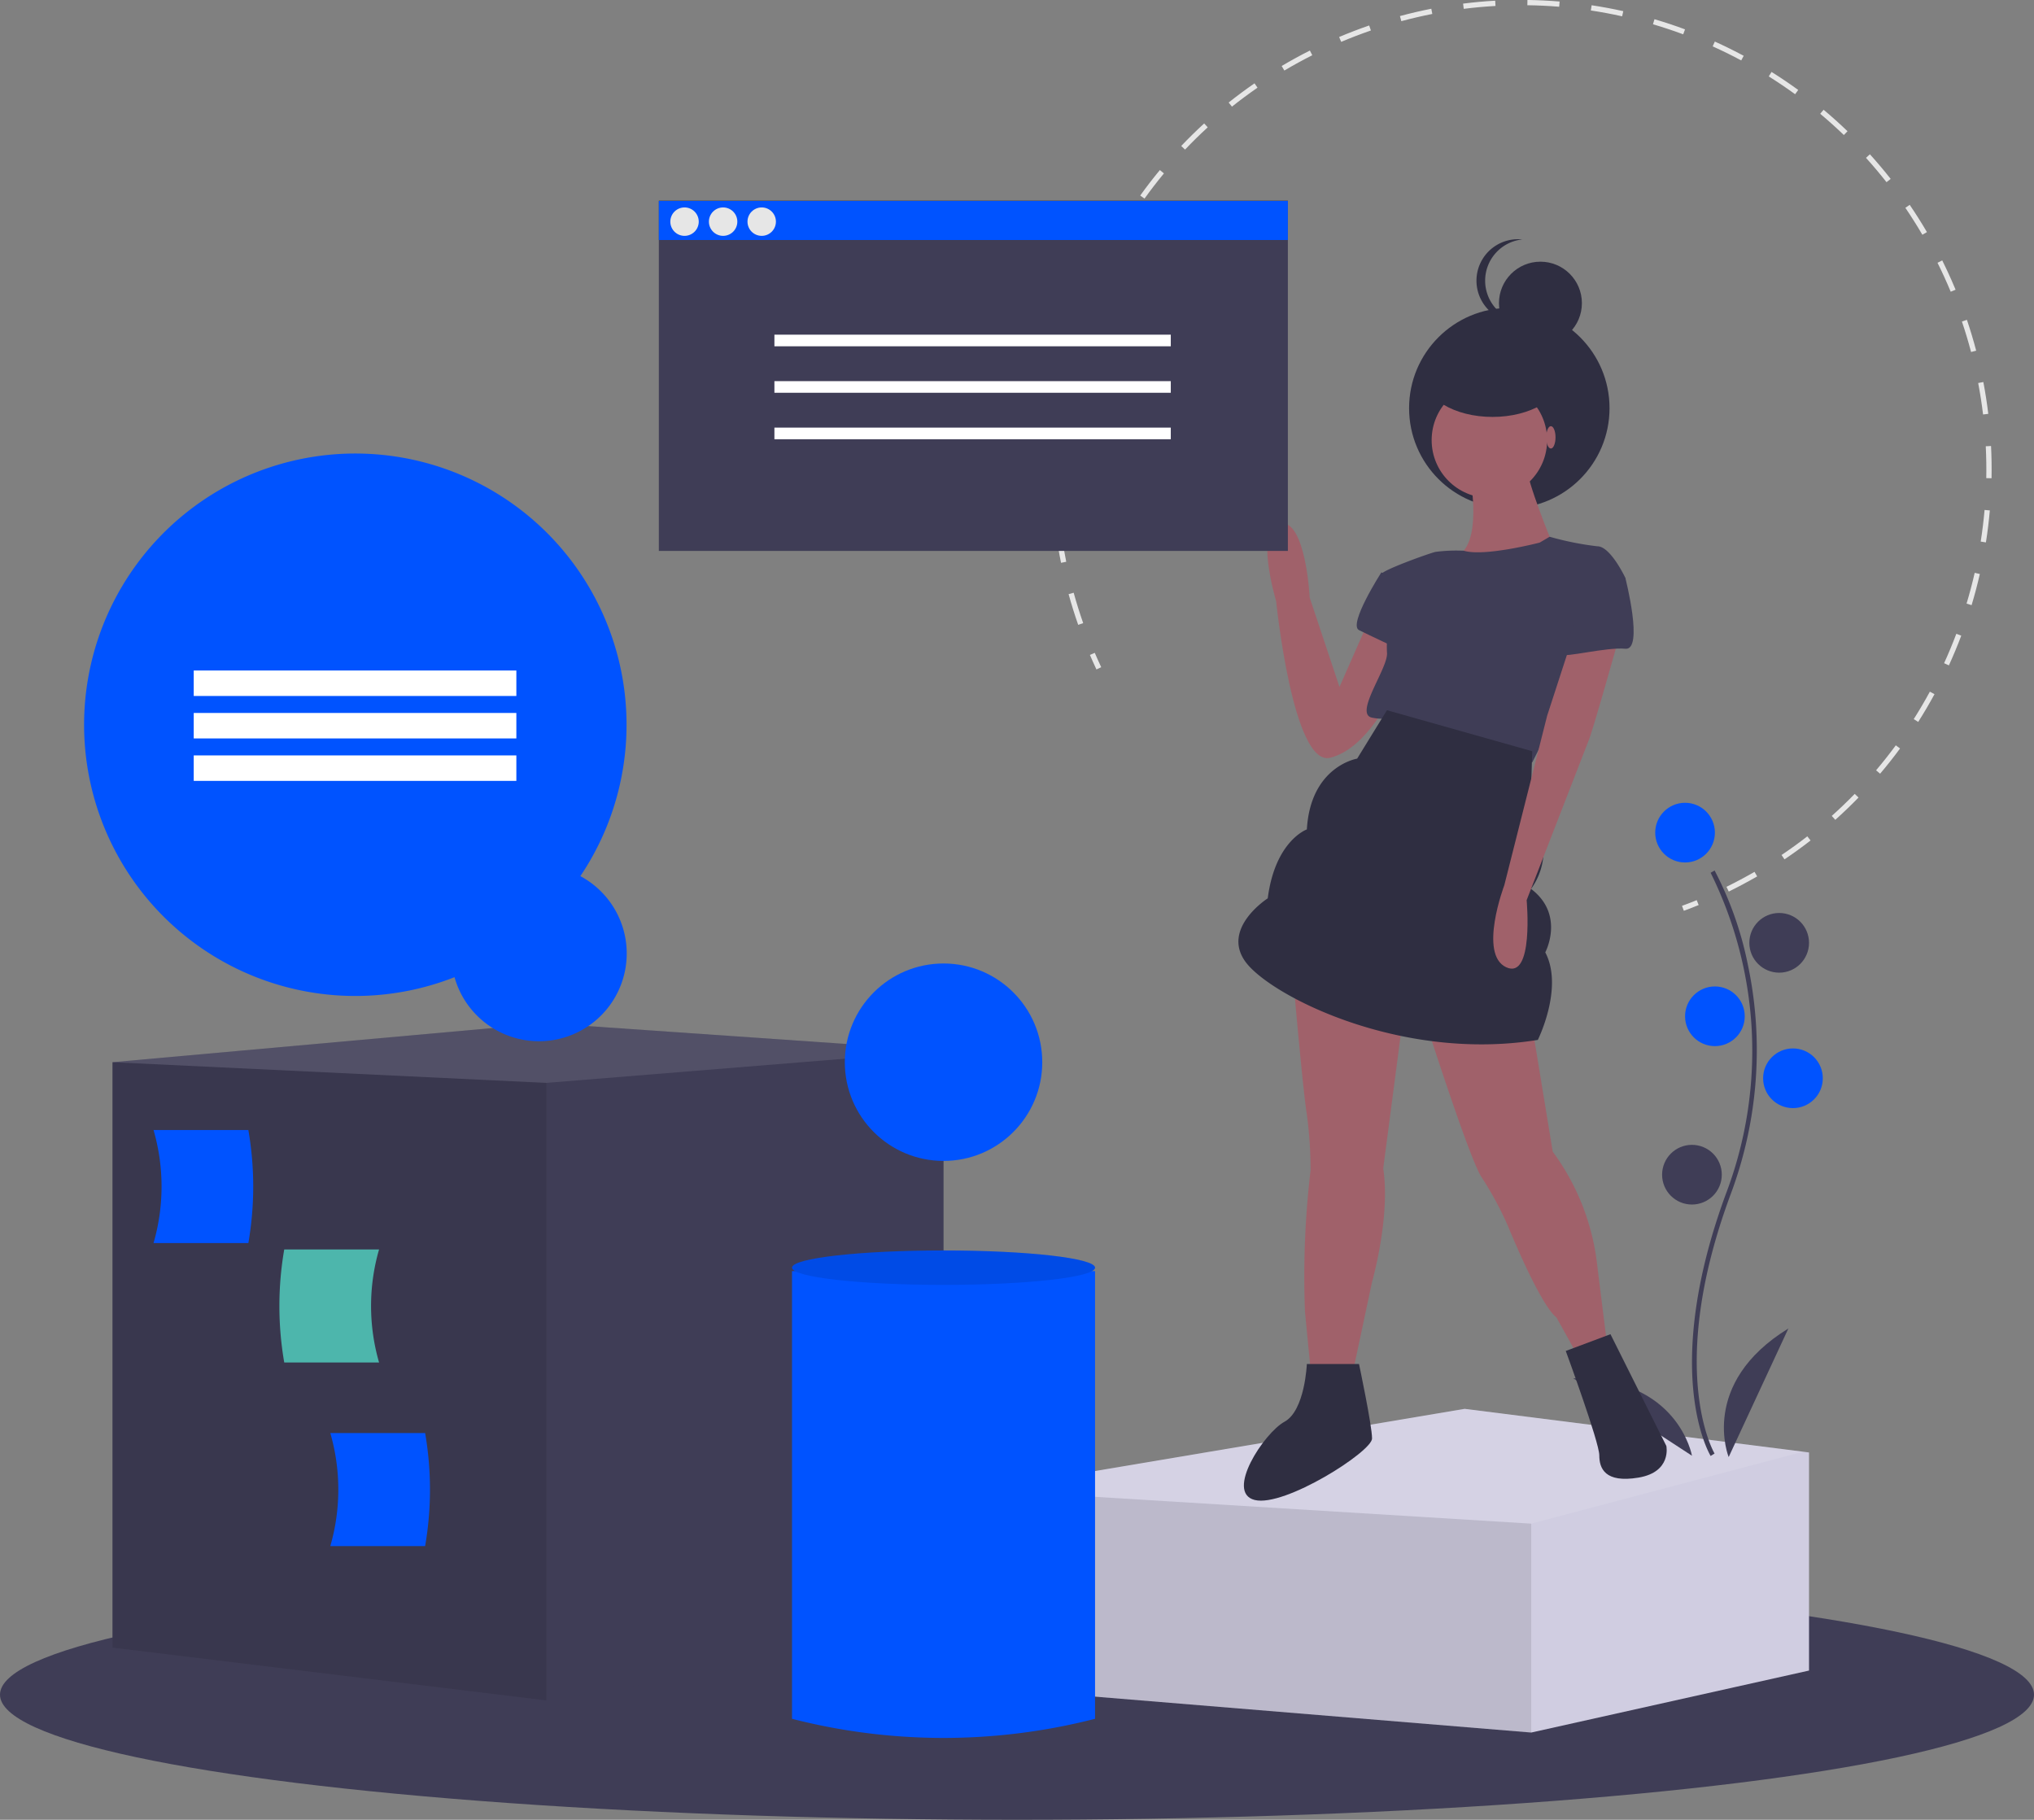 <svg xmlns="http://www.w3.org/2000/svg" width="233.979" height="209.339" viewBox="0 0 233.979 209.339">
  <rect x="0" y="0" width="233.979" height="209.339" fill="#808080" stroke="none"/>
  <g id="Group_119" data-name="Group 119" transform="translate(0 0)">
    <ellipse id="Ellipse_203" data-name="Ellipse 203" cx="116.99" cy="14.393" rx="116.99" ry="14.393" transform="translate(0 180.554)" fill="#3f3d56"/>
    <path id="Path_1146" data-name="Path 1146" d="M144.6,448.864v67.078L98.912,523.6,49,517.526V450.184L98.912,445.7Z" transform="translate(-36.06 -327.994)" fill="#3f3d56"/>
    <path id="Path_1147" data-name="Path 1147" d="M98.912,465.072v71.039L49,530.037V462.7Z" transform="translate(-36.06 -340.504)" opacity="0.1"/>
    <path id="Path_1148" data-name="Path 1148" d="M144.6,448.864l-45.687,3.7L49,450.184,98.912,445.7Z" transform="translate(-36.06 -327.994)" fill="#fff" opacity="0.1"/>
    <path id="Path_1149" data-name="Path 1149" d="M520.127,618.713V643.8l-31.954,7.13L424,645.649V623.2l1.051-.177.1-.016,55.365-9.314,38.934,4.93Z" transform="translate(-312.028 -451.627)" fill="#d0cde1"/>
    <path id="Path_1150" data-name="Path 1150" d="M488.173,652.9v24.032L424,671.649V649.2l1.051-.177Z" transform="translate(-312.028 -477.627)" opacity="0.1"/>
    <path id="Path_1151" data-name="Path 1151" d="M522.65,618.625,491.374,626.9l-63.024-3.89,55.365-9.314Z" transform="translate(-315.229 -451.627)" fill="#fff" opacity="0.1"/>
    <path id="Path_1152" data-name="Path 1152" d="M502,607.347v51.5a70.143,70.143,0,0,0,34.859,0v-51.5Z" transform="translate(-410.891 -461.124)" fill="#0053ff"/>
    <ellipse id="Ellipse_204" data-name="Ellipse 204" cx="17.43" cy="1.981" rx="17.43" ry="1.981" transform="translate(91.109 143.846)" fill="#0053ff"/>
    <ellipse id="Ellipse_205" data-name="Ellipse 205" cx="17.43" cy="1.981" rx="17.43" ry="1.981" transform="translate(91.109 143.846)" opacity="0.1"/>
    <path id="Path_1153" data-name="Path 1153" d="M632.318,338.028c.236.55.486,1.106.742,1.653l-.55.258c-.259-.553-.512-1.115-.751-1.671Z" transform="translate(-506.383 -262.929)" fill="#e6e6e6"/>
    <path id="Path_1154" data-name="Path 1154" d="M718.142,84.742c.347.739.68,1.492.99,2.238l-.561.233c-.464-1.117-.978-2.243-1.52-3.332l.544-.27Q717.876,84.171,718.142,84.742Zm-2.308-4.39-.524.307c-.615-1.051-1.274-2.092-1.956-3.1l.5-.342C714.546,78.235,715.212,79.288,715.835,80.352Zm4.6,10.093c.395,1.167.753,2.36,1.066,3.547l-.587.154c-.309-1.173-.664-2.353-1.054-3.506Zm-8.771-16.21-.478.375c-.752-.955-1.547-1.9-2.362-2.8l.45-.408c.826.912,1.63,1.863,2.39,2.83ZM722.324,97.6c.23,1.207.422,2.439.568,3.66l-.6.073c-.145-1.208-.334-2.425-.562-3.619ZM706.7,68.747l-.421.438c-.876-.842-1.792-1.664-2.722-2.443l.39-.465C704.886,67.064,705.812,67.895,706.7,68.747Zm16.509,36.212c.062,1.231.082,2.478.059,3.708l-.607-.011c.023-1.215,0-2.449-.058-3.666ZM701.028,64l-.357.491c-.984-.714-2-1.4-3.033-2.048l.322-.515C699,62.58,700.032,63.277,701.028,64Zm22.042,48.369c-.107,1.227-.259,2.465-.45,3.679l-.6-.094c.189-1.2.338-2.424.445-3.638Zm-28.312-52.3-.286.535c-1.072-.574-2.177-1.118-3.285-1.616l.249-.554C692.556,58.941,693.674,59.491,694.757,60.071Zm27.162,59.615c-.273,1.2-.592,2.4-.947,3.582l-.581-.175c.351-1.165.666-2.357.936-3.542ZM688.008,57.031l-.211.569c-1.14-.423-2.31-.811-3.476-1.155l.172-.582C685.673,56.211,686.855,56.6,688.008,57.031Zm31.776,69.745c-.434,1.151-.913,2.3-1.424,3.419l-.552-.252c.505-1.105.979-2.242,1.408-3.381Zm-38.879-71.84-.132.593c-1.186-.264-2.4-.49-3.6-.672l.091-.6C678.481,54.441,679.706,54.67,680.905,54.937Zm35.8,78.572c-.586,1.081-1.217,2.155-1.875,3.192l-.513-.325c.651-1.025,1.275-2.087,1.855-3.156Zm-43.125-79.68-.049.6c-1.213-.1-2.445-.158-3.661-.173l.008-.607C671.109,53.668,672.354,53.727,673.581,53.828Zm39.161,85.928c-.728.99-1.5,1.967-2.293,2.9l-.463-.392c.784-.927,1.547-1.893,2.267-2.872ZM666.171,53.732l.034.606c-1.216.068-2.445.18-3.653.332l-.076-.6C663.7,53.914,664.942,53.8,666.171,53.732ZM707.964,145.4c-.858.882-1.757,1.745-2.672,2.565l-.405-.453c.905-.811,1.794-1.663,2.642-2.535ZM658.82,54.658l.117.6c-1.193.235-2.393.514-3.566.83l-.158-.586C656.4,55.178,657.613,54.9,658.82,54.658Zm43.628,95.679c-.97.755-1.98,1.486-3,2.172l-.339-.5c1.009-.679,2.007-1.4,2.966-2.147ZM651.673,56.584l.2.574c-1.148.4-2.3.836-3.419,1.31l-.236-.559C649.349,57.43,650.512,56.984,651.673,56.584Zm44.634,97.886c-1.063.614-2.163,1.2-3.268,1.743l-.267-.545c1.093-.536,2.18-1.116,3.231-1.723ZM645.128,60.008c-1.087.548-2.168,1.14-3.212,1.759l-.31-.522c1.056-.626,2.149-1.224,3.248-1.779Zm-6.3,3.732c-1,.691-1.992,1.425-2.941,2.181l-.378-.475c.96-.765,1.961-1.507,2.975-2.206Zm-5.725,4.56c-.9.821-1.774,1.682-2.61,2.562l-.44-.418c.846-.89,1.734-1.762,2.64-2.591Zm-5.039,5.3c-.775.937-1.527,1.912-2.235,2.9l-.493-.354c.716-1,1.476-1.983,2.26-2.931ZM623.8,79.543c-.64,1.035-1.252,2.1-1.819,3.177l-.537-.283c.573-1.085,1.191-2.167,1.839-3.214Zm-3.417,6.472c-.493,1.111-.954,2.254-1.37,3.4l-.57-.208c.421-1.156.887-2.311,1.386-3.435Zm-2.506,6.879c-.338,1.17-.639,2.365-.9,3.552l-.593-.128c.26-1.2.565-2.41.906-3.592Zm-1.548,7.157c-.175,1.206-.311,2.431-.4,3.642l-.606-.046c.093-1.225.231-2.464.408-3.684Zm-.555,7.3c-.009,1.218.025,2.45.1,3.664l-.606.037c-.076-1.228-.11-2.475-.1-3.706Zm.453,7.313c.159,1.205.362,2.421.6,3.612l-.6.121c-.244-1.205-.45-2.434-.61-3.653Zm1.454,7.174c.323,1.171.691,2.347,1.094,3.495l-.573.2c-.408-1.161-.779-2.35-1.106-3.534Z" transform="translate(-494.172 -53.653)" fill="#e6e6e6"/>
    <path id="Path_1155" data-name="Path 1155" d="M891.361,445.759l.229.562c-.568.231-1.142.454-1.708.663l-.21-.57C890.231,446.208,890.8,445.988,891.361,445.759Z" transform="translate(-696.184 -342.21)" fill="#e6e6e6"/>
    <circle id="Ellipse_206" data-name="Ellipse 206" cx="11.356" cy="11.356" r="11.356" transform="translate(97.183 110.835)" fill="#0053ff"/>
    <path id="Path_1156" data-name="Path 1156" d="M223.879,558.887h10.908a38.15,38.15,0,0,0,0-13.005H223.879A23.4,23.4,0,0,1,223.879,558.887Z" transform="translate(-206.217 -415.891)" fill="#0053ff"/>
    <path id="Path_1157" data-name="Path 1157" d="M290.169,610.91H279.261a38.15,38.15,0,0,1,0-13.005h10.908A23.4,23.4,0,0,0,290.169,610.91Z" transform="translate(-246.563 -454.175)" fill="#4db6ac"/>
    <path id="Path_1158" data-name="Path 1158" d="M300.879,690.887h10.908a38.15,38.15,0,0,0,0-13.005H300.879A23.4,23.4,0,0,1,300.879,690.887Z" transform="translate(-262.883 -513.032)" fill="#0053ff"/>
    <path id="Path_1159" data-name="Path 1159" d="M250.717,299.827a31.2,31.2,0,1,0-14.476,11.623,10.092,10.092,0,1,0,14.476-11.623Z" transform="translate(-183.956 -199.04)" fill="#0053ff"/>
    <rect id="Rectangle_212" data-name="Rectangle 212" width="37.113" height="2.93" transform="translate(22.285 77.132)" fill="#fff"/>
    <rect id="Rectangle_213" data-name="Rectangle 213" width="37.113" height="2.93" transform="translate(22.285 82.016)" fill="#fff"/>
    <rect id="Rectangle_214" data-name="Rectangle 214" width="37.113" height="2.93" transform="translate(22.285 86.899)" fill="#fff"/>
    <path id="Path_1160" data-name="Path 1160" d="M896.168,500.194c-.061-.1-1.49-2.485-1.985-7.44-.455-4.546-.162-12.208,3.811-22.9a46.172,46.172,0,0,0-1.829-36.747l.457-.265a40.558,40.558,0,0,1,3.826,10.839,47.288,47.288,0,0,1-1.959,26.357c-7.515,20.213-1.928,29.782-1.871,29.876Z" transform="translate(-699.385 -332.707)" fill="#3f3d56"/>
    <circle id="Ellipse_207" data-name="Ellipse 207" cx="3.433" cy="3.433" r="3.433" transform="translate(190.406 92.349)" fill="#0053ff"/>
    <circle id="Ellipse_208" data-name="Ellipse 208" cx="3.433" cy="3.433" r="3.433" transform="translate(201.233 105.025)" fill="#3f3d56"/>
    <circle id="Ellipse_209" data-name="Ellipse 209" cx="3.433" cy="3.433" r="3.433" transform="translate(193.839 113.476)" fill="#0053ff"/>
    <circle id="Ellipse_210" data-name="Ellipse 210" cx="3.433" cy="3.433" r="3.433" transform="translate(202.818 120.606)" fill="#0053ff"/>
    <circle id="Ellipse_211" data-name="Ellipse 211" cx="3.433" cy="3.433" r="3.433" transform="translate(191.198 131.698)" fill="#3f3d56"/>
    <path id="Path_1161" data-name="Path 1161" d="M908.469,647.136s-3.433-8.451,6.866-14.789Z" transform="translate(-709.613 -479.522)" fill="#3f3d56"/>
    <path id="Path_1162" data-name="Path 1162" d="M855.959,662.938s-1.562-8.987-13.655-8.91Z" transform="translate(-661.325 -495.477)" fill="#3f3d56"/>
    <circle id="Ellipse_212" data-name="Ellipse 212" cx="11.529" cy="11.529" r="11.529" transform="translate(162.093 35.423)" fill="#2f2e41"/>
    <path id="Path_1163" data-name="Path 1163" d="M720.51,293.011,717.3,300.3l-3.428-10.285s-.429-9-3.428-8.571-.429,9-.429,9,1.928,19.07,6.214,18,7.071-7.285,7.071-7.285l.75-6.57Z" transform="translate(-563.214 -221.274)" fill="#a0616a"/>
    <path id="Path_1164" data-name="Path 1164" d="M792.421,258.449s1.286,7.071-1.5,8.571,10.713,1.071,10.928-1.286c0,0-3-7.285-3-9Z" transform="translate(-623.233 -203.104)" fill="#a0616a"/>
    <path id="Path_1165" data-name="Path 1165" d="M720.576,483.1s1.071,12.213,1.5,14.785a49.07,49.07,0,0,1,.429,6.428,103.854,103.854,0,0,0-.643,16.284l.643,6.642h4.928l.188-.884,1.955-9.187s2.143-7.5,1.286-13.07l2.357-18Z" transform="translate(-571.744 -369.692)" fill="#a0616a"/>
    <path id="Path_1166" data-name="Path 1166" d="M778.182,499.332s5.142,16.07,6.428,17.784a39.226,39.226,0,0,1,3,5.571s3.642,9,5.571,10.5l2.143,3.857,3.643-1.071-1.071-8.571a27.076,27.076,0,0,0-5.142-13.285L790.4,499.761Z" transform="translate(-614.137 -381.635)" fill="#a0616a"/>
    <path id="Path_1167" data-name="Path 1167" d="M772.2,288.14s-6.344,1.658-8.743.936a19.087,19.087,0,0,0-3.256.135c-.857.214-6.214,2.143-6.214,2.571s1.071,4.714,1.071,4.714a14.811,14.811,0,0,0-.429,4.285c.214,1.714-3.857,7.071-1.714,7.5s3.428-.429,4.5.428,13.928,4.714,13.928,4.714l10.713-21.213s-1.714-3.642-3.214-3.642a34.41,34.41,0,0,1-5.5-1.1Z" transform="translate(-595.08 -225.724)" fill="#3f3d56"/>
    <path id="Path_1168" data-name="Path 1168" d="M751.885,303.411l-1.071-.429s-3.857,6-2.571,6.642,4.5,2.143,4.5,2.143Z" transform="translate(-591.911 -237.138)" fill="#3f3d56"/>
    <path id="Path_1169" data-name="Path 1169" d="M713.528,363.023l-3.428,5.571s-5.357.857-5.785,8.142c0,0-3.643,1.286-4.5,7.928,0,0-5.357,3.428-2.571,7.285s17.784,11.57,33.64,9c0,0,3-6,.857-10.071,0,0,2.3-4.323-1.636-7.3a7.54,7.54,0,0,0-.078-8.981l.214-6.857Z" transform="translate(-553.982 -281.323)" fill="#2f2e41"/>
    <path id="Path_1170" data-name="Path 1170" d="M712.072,647.81h-6s-.214,5.357-2.571,6.642-6.857,8.142-3.428,9,13.5-5.571,13.5-7.071S712.072,647.81,712.072,647.81Z" transform="translate(-555.74 -490.902)" fill="#2f2e41"/>
    <path id="Path_1171" data-name="Path 1171" d="M844.177,634.829l-5.142,1.928s3.857,10.5,3.857,12,.643,3.214,4.5,2.571,3.214-3.642,3.214-3.642Z" transform="translate(-658.919 -481.349)" fill="#2f2e41"/>
    <circle id="Ellipse_213" data-name="Ellipse 213" cx="6.642" cy="6.642" r="6.642" transform="translate(164.688 43.989)" fill="#a0616a"/>
    <path id="Path_1172" data-name="Path 1172" d="M821.786,333s-3,10.713-3.428,11.57l-7.071,18.213s.857,9.214-2.357,7.714-.214-9.428-.214-9.428l4.928-19.5L816.429,333Z" transform="translate(-635.671 -259.231)" fill="#a0616a"/>
    <path id="Path_1173" data-name="Path 1173" d="M842.107,298.926l2.571,1.714s2.143,8.356,0,8.142-7.071,1.071-7.285.643S842.107,298.926,842.107,298.926Z" transform="translate(-657.706 -234.153)" fill="#3f3d56"/>
    <circle id="Ellipse_214" data-name="Ellipse 214" cx="4.77" cy="4.77" r="4.77" transform="translate(172.432 30.103)" fill="#2f2e41"/>
    <path id="Path_1174" data-name="Path 1174" d="M801.15,162.629a4.771,4.771,0,0,1,4.273-4.745,4.83,4.83,0,0,0-.5-.026,4.77,4.77,0,1,0,0,9.541,4.821,4.821,0,0,0,.5-.026A4.771,4.771,0,0,1,801.15,162.629Z" transform="translate(-630.308 -130.34)" fill="#2f2e41"/>
    <ellipse id="Ellipse_215" data-name="Ellipse 215" cx="7.951" cy="4.77" rx="7.951" ry="4.77" transform="translate(163.743 38.421)" fill="#2f2e41"/>
    <ellipse id="Ellipse_216" data-name="Ellipse 216" cx="0.536" cy="1.286" rx="0.536" ry="1.286" transform="translate(177.866 49.024)" fill="#a0616a"/>
    <rect id="Rectangle_215" data-name="Rectangle 215" width="72.359" height="40.299" transform="translate(75.789 23.076)" fill="#3f3d56"/>
    <rect id="Rectangle_216" data-name="Rectangle 216" width="45.597" height="1.337" transform="translate(89.083 38.499)" fill="#fff"/>
    <rect id="Rectangle_217" data-name="Rectangle 217" width="45.597" height="1.337" transform="translate(89.083 43.845)" fill="#fff"/>
    <rect id="Rectangle_218" data-name="Rectangle 218" width="45.597" height="1.337" transform="translate(89.083 49.191)" fill="#fff"/>
    <rect id="Rectangle_219" data-name="Rectangle 219" width="72.359" height="4.489" transform="translate(75.789 23.12)" fill="#0053ff"/>
    <circle id="Ellipse_217" data-name="Ellipse 217" cx="1.635" cy="1.635" r="1.635" transform="translate(77.11 23.862)" fill="#e6e6e6"/>
    <circle id="Ellipse_218" data-name="Ellipse 218" cx="1.635" cy="1.635" r="1.635" transform="translate(81.548 23.862)" fill="#e6e6e6"/>
    <circle id="Ellipse_219" data-name="Ellipse 219" cx="1.635" cy="1.635" r="1.635" transform="translate(85.987 23.862)" fill="#e6e6e6"/>
  </g>
</svg>
